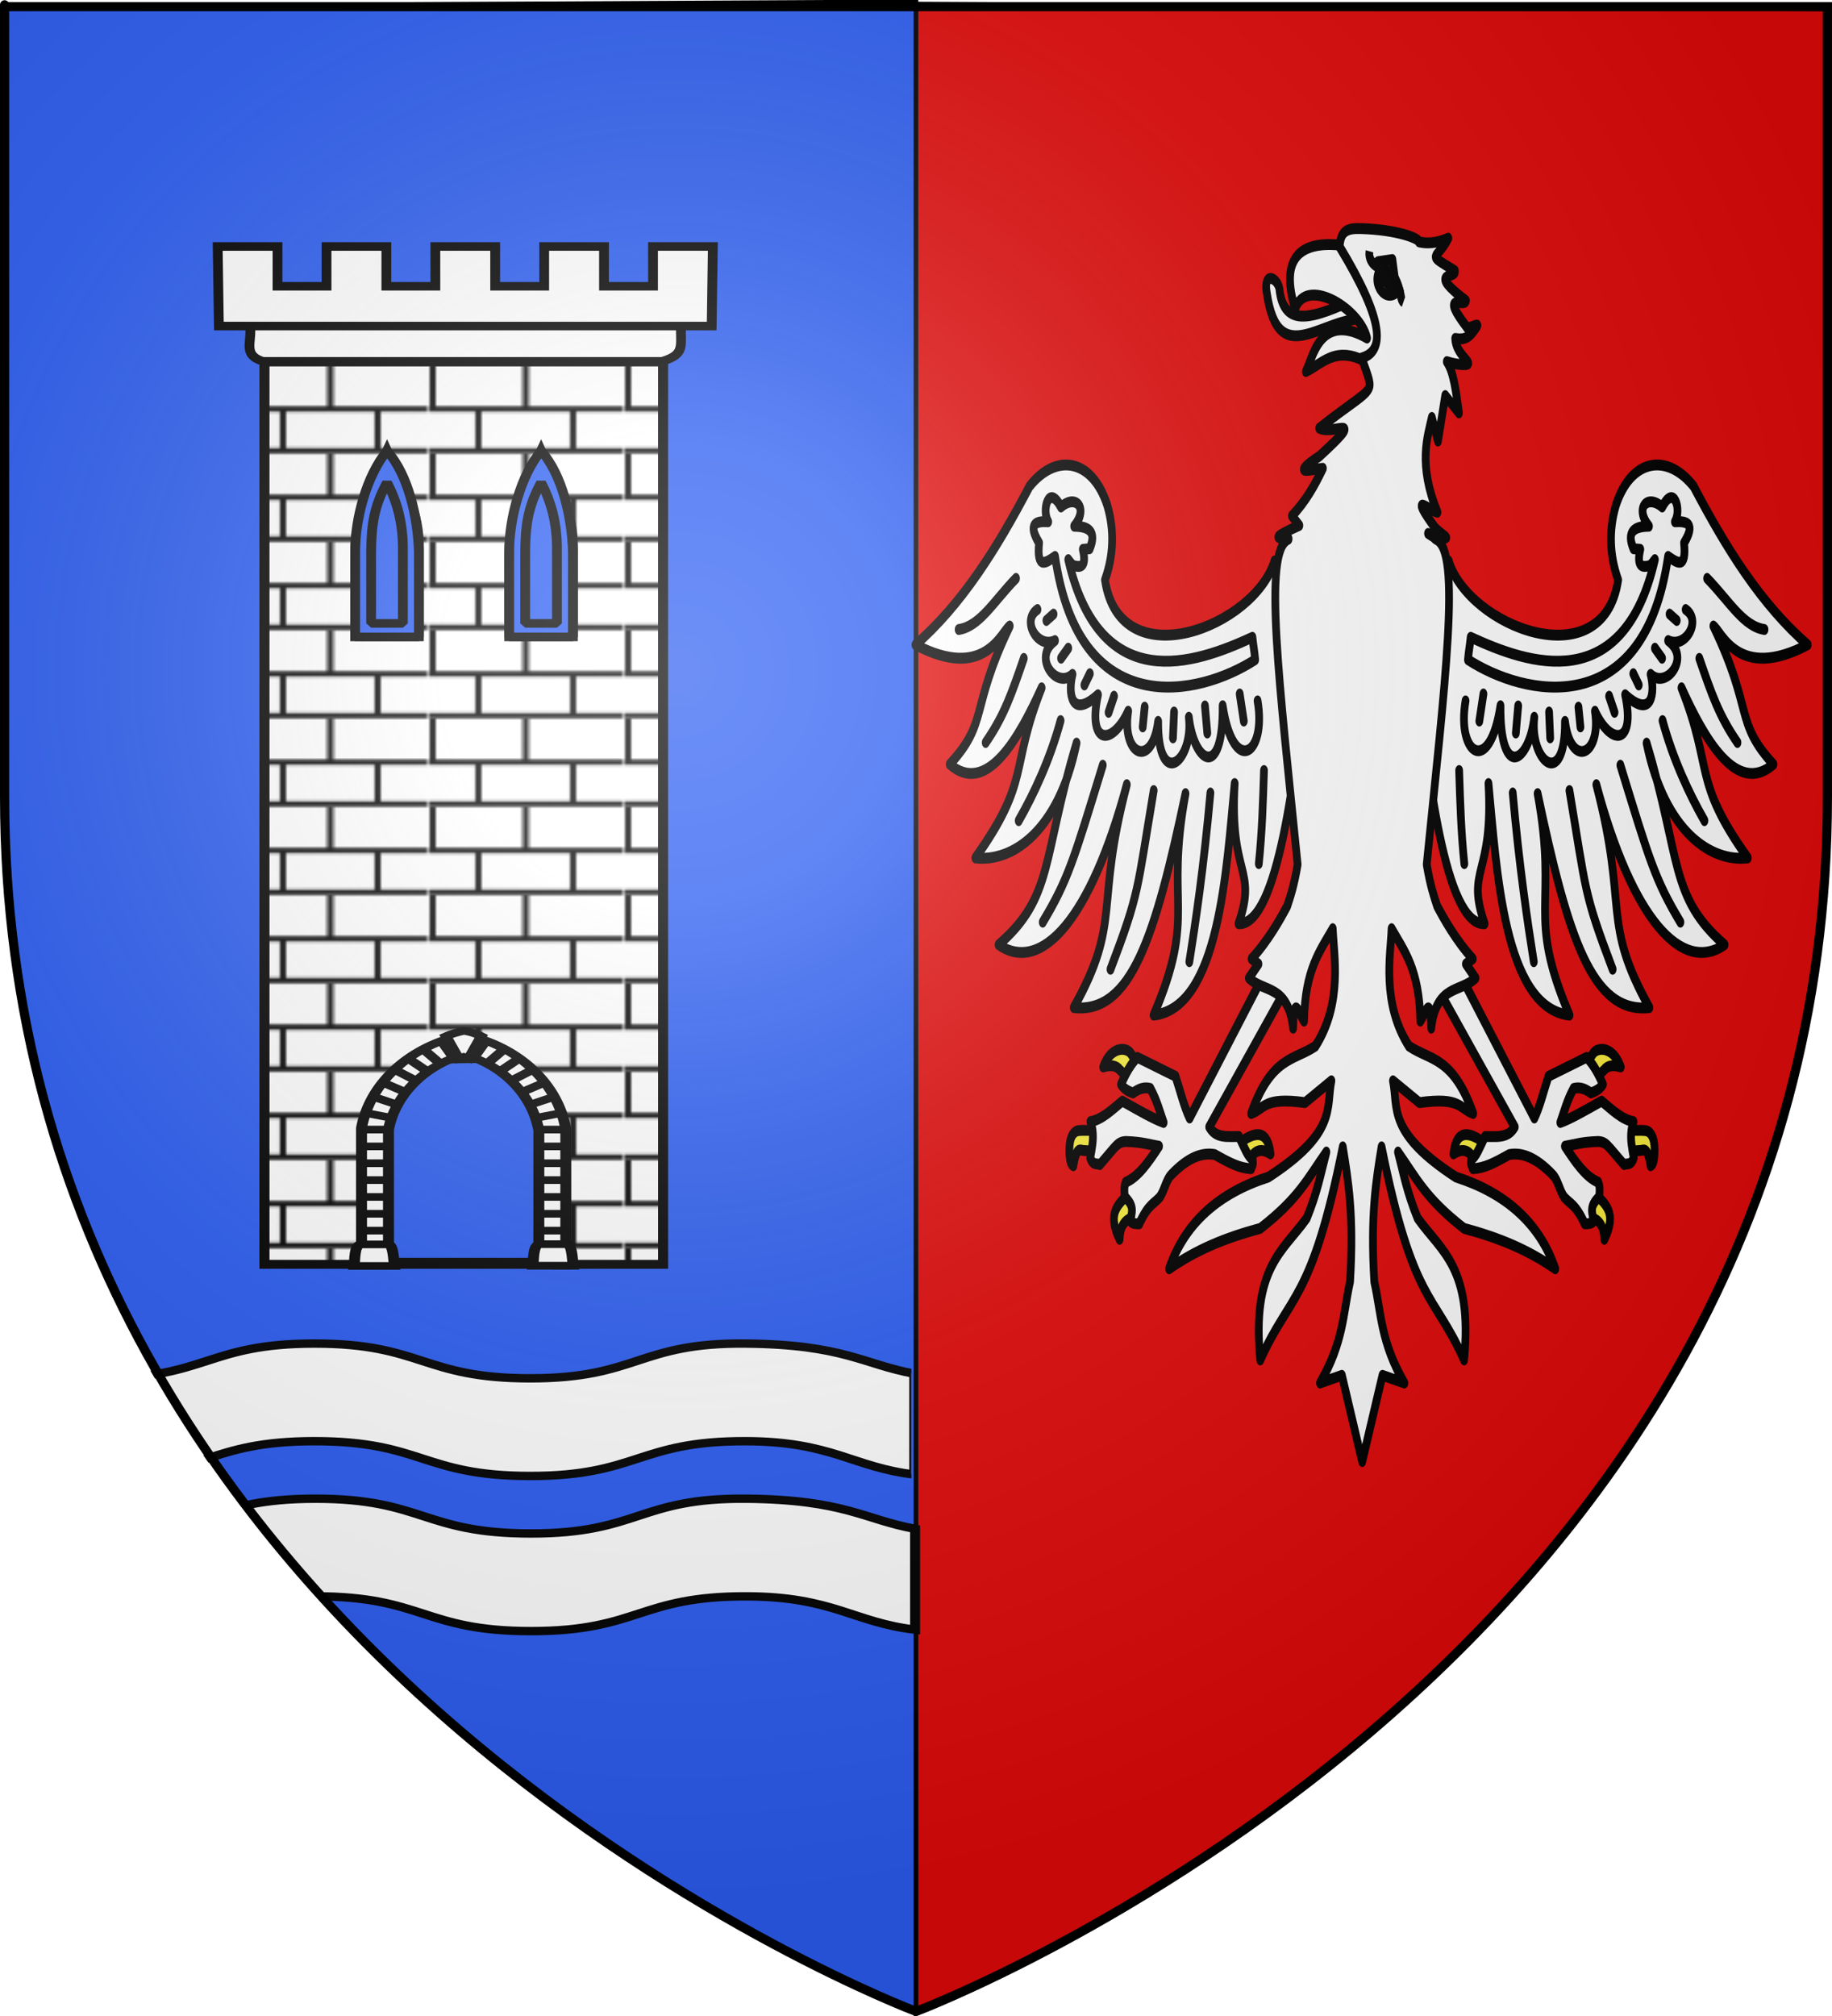 <?xml version="1.0" encoding="UTF-8" standalone="no"?>
<svg
   xmlns:dc="http://purl.org/dc/elements/1.1/"
   xmlns:cc="http://creativecommons.org/ns#"
   xmlns:rdf="http://www.w3.org/1999/02/22-rdf-syntax-ns#"
   xmlns:svg="http://www.w3.org/2000/svg"
   xmlns="http://www.w3.org/2000/svg"
   xmlns:xlink="http://www.w3.org/1999/xlink"
   xmlns:sodipodi="http://sodipodi.sourceforge.net/DTD/sodipodi-0.dtd"
   xmlns:inkscape="http://www.inkscape.org/namespaces/inkscape"
   height="660"
   width="600"
   version="1.0"
   id="svg2"
   sodipodi:version="0.32"
   inkscape:version="0.46"
   sodipodi:docname="Blason Le Châtelet-sur-Sormonne.svg"
   sodipodi:docbase="D:\Mes documents\Renaud-Notre Lapin"
   inkscape:export-filename="/Users/olivier/Desktop/Blason Rouge/Blason_Vide_3D.png"
   inkscape:export-xdpi="144"
   inkscape:export-ydpi="144"
   inkscape:output_extension="org.inkscape.output.svg.inkscape">
  <sodipodi:namedview
     inkscape:window-height="712"
     inkscape:window-width="1024"
     inkscape:pageshadow="2"
     inkscape:pageopacity="0.0"
     guidetolerance="10.0"
     gridtolerance="10.0"
     objecttolerance="10.0"
     borderopacity="1.0"
     bordercolor="#666666"
     pagecolor="#ffffff"
     id="base"
     showgrid="false"
     height="660px"
     inkscape:zoom="0.76799435"
     inkscape:cx="398.34974"
     inkscape:cy="330.08027"
     inkscape:window-x="106"
     inkscape:window-y="270"
     inkscape:current-layer="g9388"
     showguides="true"
     inkscape:guide-bbox="true">
    <sodipodi:guide
       orientation="1,0"
       position="150,425.397"
       id="guide9951" />
  </sodipodi:namedview>
  <desc
     id="desc4">Flag of Canton of Valais (Wallis)</desc>
  <defs
     id="defs6">
    <inkscape:perspective
       sodipodi:type="inkscape:persp3d"
       inkscape:vp_x="0 : 330 : 1"
       inkscape:vp_y="0 : 1000 : 0"
       inkscape:vp_z="600 : 330 : 1"
       inkscape:persp3d-origin="300 : 220 : 1"
       id="perspective35" />
    <linearGradient
       id="linearGradient2893">
      <stop
         style="stop-color:white;stop-opacity:0.314;"
         offset="0"
         id="stop2895" />
      <stop
         id="stop2897"
         offset="0.19"
         style="stop-color:white;stop-opacity:0.251;" />
      <stop
         style="stop-color:#6b6b6b;stop-opacity:0.125;"
         offset="0.6"
         id="stop2901" />
      <stop
         style="stop-color:black;stop-opacity:0.125;"
         offset="1"
         id="stop2899" />
    </linearGradient>
    <linearGradient
       id="linearGradient2885">
      <stop
         id="stop2887"
         offset="0"
         style="stop-color:white;stop-opacity:1;" />
      <stop
         style="stop-color:white;stop-opacity:1;"
         offset="0.229"
         id="stop2891" />
      <stop
         id="stop2889"
         offset="1"
         style="stop-color:black;stop-opacity:1;" />
    </linearGradient>
    <linearGradient
       id="linearGradient2955">
      <stop
         id="stop2867"
         offset="0"
         style="stop-color:#fd0000;stop-opacity:1;" />
      <stop
         style="stop-color:#e77275;stop-opacity:0.659;"
         offset="0.5"
         id="stop2873" />
      <stop
         style="stop-color:black;stop-opacity:0.323;"
         offset="1"
         id="stop2959" />
    </linearGradient>
    <radialGradient
       inkscape:collect="always"
       xlink:href="#linearGradient2955"
       id="radialGradient2961"
       cx="225.524"
       cy="218.901"
       fx="225.524"
       fy="218.901"
       r="300"
       gradientTransform="matrix(-4.167939e-4,2.183,-1.884,-3.599562e-4,615.597,-289.121)"
       gradientUnits="userSpaceOnUse" />
    <polygon
       id="star"
       transform="scale(53,53)"
       points="0,-1 0.588,0.809 -0.951,-0.309 0.951,-0.309 -0.588,0.809 0,-1 " />
    <clipPath
       id="clip">
      <path
         d="M 0,-200 L 0,600 L 300,600 L 300,-200 L 0,-200 z "
         id="path10" />
    </clipPath>
    <radialGradient
       inkscape:collect="always"
       xlink:href="#linearGradient2955"
       id="radialGradient1911"
       gradientUnits="userSpaceOnUse"
       gradientTransform="matrix(-4.167939e-4,2.183,-1.884,-3.599562e-4,615.597,-289.121)"
       cx="225.524"
       cy="218.901"
       fx="225.524"
       fy="218.901"
       r="300" />
    <radialGradient
       inkscape:collect="always"
       xlink:href="#linearGradient2955"
       id="radialGradient2865"
       gradientUnits="userSpaceOnUse"
       gradientTransform="matrix(0,1.749,-1.593,-1.049767e-7,551.788,-191.29)"
       cx="225.524"
       cy="218.901"
       fx="225.524"
       fy="218.901"
       r="300" />
    <radialGradient
       inkscape:collect="always"
       xlink:href="#linearGradient2955"
       id="radialGradient2871"
       gradientUnits="userSpaceOnUse"
       gradientTransform="matrix(0,1.386,-1.323,-5.741131e-8,-158.082,-109.541)"
       cx="225.524"
       cy="218.901"
       fx="225.524"
       fy="218.901"
       r="300" />
    <radialGradient
       inkscape:collect="always"
       xlink:href="#linearGradient2893"
       id="radialGradient3163"
       gradientUnits="userSpaceOnUse"
       gradientTransform="matrix(1.353,0,0,1.349,-77.629,-85.747)"
       cx="221.445"
       cy="226.331"
       fx="221.445"
       fy="226.331"
       r="300" />
    <inkscape:perspective
       sodipodi:type="inkscape:persp3d"
       inkscape:vp_x="0 : 330 : 1"
       inkscape:vp_y="0 : 1000 : 0"
       inkscape:vp_z="600 : 330 : 1"
       inkscape:persp3d-origin="300 : 220 : 1"
       id="perspective2876" />
    <linearGradient
       id="linearGradient2878">
      <stop
         style="stop-color:#ffffff;stop-opacity:0.314"
         offset="0"
         id="stop2880" />
      <stop
         style="stop-color:#ffffff;stop-opacity:0.251"
         offset="0.19"
         id="stop2882" />
      <stop
         style="stop-color:#6b6b6b;stop-opacity:0.125"
         offset="0.6"
         id="stop2884" />
      <stop
         style="stop-color:#000000;stop-opacity:0.125"
         offset="1"
         id="stop2886" />
    </linearGradient>
    <radialGradient
       cx="285.186"
       cy="200.448"
       r="300"
       fx="285.186"
       fy="200.448"
       id="radialGradient2888"
       xlink:href="#linearGradient2893"
       gradientUnits="userSpaceOnUse"
       gradientTransform="matrix(1.551,0,0,1.35,-227.894,-51.264)" />
    <inkscape:perspective
       sodipodi:type="inkscape:persp3d"
       inkscape:vp_x="0 : 330 : 1"
       inkscape:vp_y="0 : 1000 : 0"
       inkscape:vp_z="600 : 330 : 1"
       inkscape:persp3d-origin="300 : 220 : 1"
       id="perspective204" />
    <linearGradient
       id="linearGradient3353">
      <stop
         style="stop-color:#ffffff;stop-opacity:0.314"
         offset="0"
         id="stop3355" />
      <stop
         style="stop-color:#ffffff;stop-opacity:0.251"
         offset="0.19"
         id="stop3357" />
      <stop
         style="stop-color:#6b6b6b;stop-opacity:0.125"
         offset="0.6"
         id="stop3359" />
      <stop
         style="stop-color:#000000;stop-opacity:0.125"
         offset="1"
         id="stop3361" />
    </linearGradient>
    <radialGradient
       cx="285.186"
       cy="200.448"
       r="300"
       fx="285.186"
       fy="200.448"
       id="radialGradient11919"
       xlink:href="#linearGradient2893"
       gradientUnits="userSpaceOnUse"
       gradientTransform="matrix(1.551,0,0,1.35,-227.894,-51.264)" />
    <inkscape:perspective
       id="perspective28"
       inkscape:persp3d-origin="174.71129 : 121.64757 : 1"
       inkscape:vp_z="349.42258 : 182.47136 : 1"
       inkscape:vp_y="0 : 1000 : 0"
       inkscape:vp_x="0 : 182.47136 : 1"
       sodipodi:type="inkscape:persp3d" />
    <inkscape:perspective
       id="perspective14"
       inkscape:persp3d-origin="372.04724 : 350.78739 : 1"
       inkscape:vp_z="744.09448 : 526.18109 : 1"
       inkscape:vp_y="0 : 1000 : 0"
       inkscape:vp_x="0 : 526.18109 : 1"
       sodipodi:type="inkscape:persp3d" />
    <radialGradient
       r="300"
       fy="226.331"
       fx="221.445"
       cy="226.331"
       cx="221.445"
       gradientTransform="matrix(1.353,0,0,1.349,-77.629,-85.747)"
       gradientUnits="userSpaceOnUse"
       id="radialGradient4883"
       xlink:href="#linearGradient2893"
       inkscape:collect="always" />
    <radialGradient
       r="300"
       fy="218.901"
       fx="225.524"
       cy="218.901"
       cx="225.524"
       gradientTransform="matrix(0,1.386,-1.323,-5.741131e-8,-158.082,-109.541)"
       gradientUnits="userSpaceOnUse"
       id="radialGradient4881"
       xlink:href="#linearGradient2955"
       inkscape:collect="always" />
    <radialGradient
       r="300"
       fy="218.901"
       fx="225.524"
       cy="218.901"
       cx="225.524"
       gradientTransform="matrix(0,1.749,-1.593,-1.049767e-7,551.788,-191.29)"
       gradientUnits="userSpaceOnUse"
       id="radialGradient4879"
       xlink:href="#linearGradient2955"
       inkscape:collect="always" />
    <radialGradient
       r="300"
       fy="218.901"
       fx="225.524"
       cy="218.901"
       cx="225.524"
       gradientTransform="matrix(-4.167939e-4,2.183,-1.884,-3.599562e-4,615.597,-289.121)"
       gradientUnits="userSpaceOnUse"
       id="radialGradient4877"
       xlink:href="#linearGradient2955"
       inkscape:collect="always" />
    <clipPath
       id="clipPath4873">
      <path
         id="path4875"
         d="M 0,-200 L 0,600 L 300,600 L 300,-200 L 0,-200 z " />
    </clipPath>
    <polygon
       points="0,-1 0.588,0.809 -0.951,-0.309 0.951,-0.309 -0.588,0.809 0,-1 "
       transform="scale(53,53)"
       id="polygon4871" />
    <radialGradient
       gradientUnits="userSpaceOnUse"
       gradientTransform="matrix(-4.167939e-4,2.183,-1.884,-3.599562e-4,615.597,-289.121)"
       r="300"
       fy="218.901"
       fx="225.524"
       cy="218.901"
       cx="225.524"
       id="radialGradient4869"
       xlink:href="#linearGradient2955"
       inkscape:collect="always" />
    <linearGradient
       id="linearGradient4861">
      <stop
         style="stop-color:#fd0000;stop-opacity:1;"
         offset="0"
         id="stop4863" />
      <stop
         id="stop4865"
         offset="0.5"
         style="stop-color:#e77275;stop-opacity:0.659;" />
      <stop
         id="stop4867"
         offset="1"
         style="stop-color:black;stop-opacity:0.323;" />
    </linearGradient>
    <linearGradient
       id="linearGradient4853">
      <stop
         style="stop-color:white;stop-opacity:1;"
         offset="0"
         id="stop4855" />
      <stop
         id="stop4857"
         offset="0.229"
         style="stop-color:white;stop-opacity:1;" />
      <stop
         style="stop-color:black;stop-opacity:1;"
         offset="1"
         id="stop4859" />
    </linearGradient>
    <linearGradient
       id="linearGradient4843">
      <stop
         id="stop4845"
         offset="0"
         style="stop-color:white;stop-opacity:0.314;" />
      <stop
         style="stop-color:white;stop-opacity:0.251;"
         offset="0.19"
         id="stop4847" />
      <stop
         id="stop4849"
         offset="0.6"
         style="stop-color:#6b6b6b;stop-opacity:0.125;" />
      <stop
         id="stop4851"
         offset="1"
         style="stop-color:black;stop-opacity:0.125;" />
    </linearGradient>
    <inkscape:perspective
       id="perspective41"
       inkscape:persp3d-origin="300 : 220 : 1"
       inkscape:vp_z="600 : 330 : 1"
       inkscape:vp_y="0 : 1000 : 0"
       inkscape:vp_x="0 : 330 : 1"
       sodipodi:type="inkscape:persp3d" />
    <pattern
       id="pattern9749"
       patternTransform="translate(706.076,-110.317)"
       height="32.822"
       width="63.433"
       patternUnits="userSpaceOnUse">
      <path
         id="path9746"
         style="fill:none;fill-opacity:1;fill-rule:evenodd;stroke:#000000;stroke-width:2;stroke-linecap:square;stroke-linejoin:miter;stroke-miterlimit:4;stroke-dasharray:none;stroke-opacity:1;display:inline"
         d="M 1,16.188 L 1,1 M 46.974,16.188 L 46.974,31.822 L 15.959,31.822 L 15.959,16.188 M 31.467,1 L 31.467,16.188 M 1,31.822 L 62.433,31.822 M 1,16.188 L 62.433,16.188"
         sodipodi:nodetypes="cccccccccccc" />
    </pattern>
    <inkscape:perspective
       sodipodi:type="inkscape:persp3d"
       inkscape:vp_x="0 : 330 : 1"
       inkscape:vp_y="0 : 1000 : 0"
       inkscape:vp_z="600 : 330 : 1"
       inkscape:persp3d-origin="300 : 220 : 1"
       id="perspective8673" />
    <linearGradient
       id="linearGradient8676">
      <stop
         style="stop-color:white;stop-opacity:0.314;"
         offset="0"
         id="stop8678" />
      <stop
         id="stop8680"
         offset="0.19"
         style="stop-color:white;stop-opacity:0.251;" />
      <stop
         style="stop-color:#6b6b6b;stop-opacity:0.125;"
         offset="0.6"
         id="stop8682" />
      <stop
         style="stop-color:black;stop-opacity:0.125;"
         offset="1"
         id="stop8684" />
    </linearGradient>
    <radialGradient
       inkscape:collect="always"
       xlink:href="#linearGradient2893"
       id="radialGradient8686"
       gradientUnits="userSpaceOnUse"
       gradientTransform="matrix(1.353,0,0,1.349,-77.629,-85.747)"
       cx="221.445"
       cy="226.331"
       fx="221.445"
       fy="226.331"
       r="300" />
    <g
       id="s">
      <g
         id="c">
        <path
           transform="matrix(0.951,0.309,-0.309,0.951,0,-1)"
           d="M 0,0 L 0,1 L 0.5,1 L 0,0 z"
           id="t" />
        <use
           height="540"
           width="810"
           y="0"
           x="0"
           id="use2144"
           transform="scale(-1,1)"
           xlink:href="#t" />
      </g>
      <g
         id="a">
        <use
           height="540"
           width="810"
           y="0"
           x="0"
           id="use2147"
           transform="matrix(0.309,0.951,-0.951,0.309,0,0)"
           xlink:href="#c" />
        <use
           height="540"
           width="810"
           y="0"
           x="0"
           id="use2149"
           transform="matrix(-0.809,0.588,-0.588,-0.809,0,0)"
           xlink:href="#c" />
      </g>
      <use
         height="540"
         width="810"
         y="0"
         x="0"
         id="use2151"
         transform="scale(-1,1)"
         xlink:href="#a" />
    </g>
    <radialGradient
       r="300"
       fy="226.331"
       fx="221.445"
       cy="226.331"
       cx="221.445"
       gradientTransform="matrix(1.353,0,0,1.349,-77.629,-85.747)"
       gradientUnits="userSpaceOnUse"
       id="radialGradient9332"
       xlink:href="#linearGradient2893"
       inkscape:collect="always" />
    <radialGradient
       r="300"
       fy="218.901"
       fx="225.524"
       cy="218.901"
       cx="225.524"
       gradientTransform="matrix(0,1.386,-1.323,-5.741131e-8,-158.082,-109.541)"
       gradientUnits="userSpaceOnUse"
       id="radialGradient9330"
       xlink:href="#linearGradient2955"
       inkscape:collect="always" />
    <radialGradient
       r="300"
       fy="218.901"
       fx="225.524"
       cy="218.901"
       cx="225.524"
       gradientTransform="matrix(0,1.749,-1.593,-1.049767e-7,551.788,-191.29)"
       gradientUnits="userSpaceOnUse"
       id="radialGradient9328"
       xlink:href="#linearGradient2955"
       inkscape:collect="always" />
    <radialGradient
       r="300"
       fy="218.901"
       fx="225.524"
       cy="218.901"
       cx="225.524"
       gradientTransform="matrix(-4.167939e-4,2.183,-1.884,-3.599562e-4,615.597,-289.121)"
       gradientUnits="userSpaceOnUse"
       id="radialGradient9326"
       xlink:href="#linearGradient2955"
       inkscape:collect="always" />
    <clipPath
       id="clipPath9322">
      <path
         id="path9324"
         d="M 0,-200 L 0,600 L 300,600 L 300,-200 L 0,-200 z " />
    </clipPath>
    <polygon
       points="0,-1 0.588,0.809 -0.951,-0.309 0.951,-0.309 -0.588,0.809 0,-1 "
       transform="scale(53,53)"
       id="polygon9320" />
    <radialGradient
       gradientUnits="userSpaceOnUse"
       gradientTransform="matrix(-4.167939e-4,2.183,-1.884,-3.599562e-4,615.597,-289.121)"
       r="300"
       fy="218.901"
       fx="225.524"
       cy="218.901"
       cx="225.524"
       id="radialGradient9318"
       xlink:href="#linearGradient2955"
       inkscape:collect="always" />
    <linearGradient
       id="linearGradient9310">
      <stop
         style="stop-color:#fd0000;stop-opacity:1;"
         offset="0"
         id="stop9312" />
      <stop
         id="stop9314"
         offset="0.5"
         style="stop-color:#e77275;stop-opacity:0.659;" />
      <stop
         id="stop9316"
         offset="1"
         style="stop-color:black;stop-opacity:0.323;" />
    </linearGradient>
    <linearGradient
       id="linearGradient9302">
      <stop
         style="stop-color:white;stop-opacity:1;"
         offset="0"
         id="stop9304" />
      <stop
         id="stop9306"
         offset="0.229"
         style="stop-color:white;stop-opacity:1;" />
      <stop
         style="stop-color:black;stop-opacity:1;"
         offset="1"
         id="stop9308" />
    </linearGradient>
    <linearGradient
       id="linearGradient9292">
      <stop
         id="stop9294"
         offset="0"
         style="stop-color:white;stop-opacity:0.314;" />
      <stop
         style="stop-color:white;stop-opacity:0.251;"
         offset="0.19"
         id="stop9296" />
      <stop
         id="stop9298"
         offset="0.6"
         style="stop-color:#6b6b6b;stop-opacity:0.125;" />
      <stop
         id="stop9300"
         offset="1"
         style="stop-color:black;stop-opacity:0.125;" />
    </linearGradient>
    <inkscape:perspective
       id="perspective8381"
       inkscape:persp3d-origin="300 : 220 : 1"
       inkscape:vp_z="600 : 330 : 1"
       inkscape:vp_y="0 : 1000 : 0"
       inkscape:vp_x="0 : 330 : 1"
       sodipodi:type="inkscape:persp3d" />
    <pattern
       patternTransform="translate(706.076,-110.317)"
       id="pattern9902"
       xlink:href="#pattern9749"
       inkscape:collect="always" />
    <pattern
       patternTransform="translate(706.076,-110.317)"
       id="pattern9904"
       xlink:href="#pattern9749"
       inkscape:collect="always" />
    <pattern
       patternTransform="translate(706.076,-110.317)"
       id="pattern9906"
       xlink:href="#pattern9749"
       inkscape:collect="always" />
    <pattern
       patternTransform="translate(1455.798,-99.233)"
       id="pattern9961"
       xlink:href="#pattern9902"
       inkscape:collect="always" />
    <pattern
       patternTransform="translate(1455.798,-99.233)"
       id="pattern9963"
       xlink:href="#pattern9904"
       inkscape:collect="always" />
    <pattern
       patternTransform="translate(1455.798,-99.233)"
       id="pattern9965"
       xlink:href="#pattern9906"
       inkscape:collect="always" />
    <pattern
       patternTransform="translate(706.076,-110.317)"
       id="pattern10012"
       xlink:href="#pattern9965"
       inkscape:collect="always" />
    <pattern
       patternTransform="translate(706.076,-110.317)"
       id="pattern10016"
       xlink:href="#pattern9963"
       inkscape:collect="always" />
    <pattern
       patternTransform="translate(706.076,-110.317)"
       id="pattern10019"
       xlink:href="#pattern9961"
       inkscape:collect="always" />
    <pattern
       patternTransform="translate(1010.838,-67.46)"
       id="pattern10121"
       xlink:href="#pattern10012"
       inkscape:collect="always" />
    <pattern
       patternTransform="translate(706.076,-110.317)"
       id="pattern10125"
       xlink:href="#pattern10016"
       inkscape:collect="always" />
    <pattern
       patternTransform="translate(706.076,-110.317)"
       id="pattern10128"
       xlink:href="#pattern10019"
       inkscape:collect="always" />
    <pattern
       patternTransform="translate(676.602,-96.92)"
       id="pattern2488"
       xlink:href="#pattern9749"
       inkscape:collect="always" />
    <radialGradient
       r="300"
       fy="226.331"
       fx="221.445"
       cy="226.331"
       cx="221.445"
       gradientTransform="matrix(1.353,0,0,1.349,-77.629,-85.747)"
       gradientUnits="userSpaceOnUse"
       id="radialGradient10018"
       xlink:href="#linearGradient2893"
       inkscape:collect="always" />
    <linearGradient
       id="linearGradient10008">
      <stop
         id="stop10010"
         offset="0"
         style="stop-color:white;stop-opacity:0.314;" />
      <stop
         style="stop-color:white;stop-opacity:0.251;"
         offset="0.19"
         id="stop10012" />
      <stop
         id="stop10014"
         offset="0.6"
         style="stop-color:#6b6b6b;stop-opacity:0.125;" />
      <stop
         id="stop10016"
         offset="1"
         style="stop-color:black;stop-opacity:0.125;" />
    </linearGradient>
    <inkscape:perspective
       id="perspective121"
       inkscape:persp3d-origin="300 : 220 : 1"
       inkscape:vp_z="600 : 330 : 1"
       inkscape:vp_y="0 : 1000 : 0"
       inkscape:vp_x="0 : 330 : 1"
       sodipodi:type="inkscape:persp3d" />
    <clipPath
       clipPathUnits="userSpaceOnUse"
       id="clipPath10110">
      <path
         id="path10112"
         style="fill:none;fill-opacity:1;fill-rule:evenodd;stroke:#000000;stroke-width:1.5;stroke-linecap:butt;stroke-linejoin:miter;stroke-miterlimit:4;stroke-dasharray:none;stroke-opacity:1;display:inline"
         d="M 591.003,711.241 C 591.003,435.848 591.003,383.443 591.003,53.33 L 292.503,54.918 L 292.503,313.469 C 292.503,598.921 591.003,711.241 591.003,711.241 z"
         sodipodi:nodetypes="ccccc" />
    </clipPath>
    <clipPath
       clipPathUnits="userSpaceOnUse"
       id="clipPath10129">
      <path
         id="path10131"
         style="fill:none;fill-opacity:1;fill-rule:evenodd;stroke:#000000;stroke-width:1.5;stroke-linecap:butt;stroke-linejoin:miter;stroke-miterlimit:4;stroke-dasharray:none;stroke-opacity:1;display:inline"
         d="M 588.132,762.488 C 588.132,487.095 588.132,434.69 588.132,104.577 L 289.632,106.165 L 289.632,364.716 C 289.632,650.168 588.132,762.488 588.132,762.488 z"
         sodipodi:nodetypes="ccccc" />
    </clipPath>
    <inkscape:perspective
       id="perspective66"
       inkscape:persp3d-origin="130 : 86.666667 : 1"
       inkscape:vp_z="260 : 130 : 1"
       inkscape:vp_y="0 : 1000 : 0"
       inkscape:vp_x="0 : 130 : 1"
       sodipodi:type="inkscape:persp3d" />
  </defs>
  <g
     inkscape:groupmode="layer"
     id="layer3"
     inkscape:label="Fond écu"
     style="display:inline">
    <path
       id="path2855"
       style="fill:#2b5df2;fill-opacity:1;fill-rule:evenodd;stroke:#000000;stroke-width:1.5;stroke-linecap:butt;stroke-linejoin:miter;stroke-opacity:1;stroke-miterlimit:4;stroke-dasharray:none"
       d="M 300,658.5 C 300,383.106 300,330.702 300,0.589 L 1.5,2.176 L 1.5,260.728 C 1.5,546.18 300,658.5 300,658.5 z"
       sodipodi:nodetypes="ccccc" />
    <g
       transform="matrix(1.455,0,0,1.378,-185.073,-415.312)"
       id="g3371"
       inkscape:label="Calque 1" />
    <path
       id="path4935"
       style="fill:#e20909;fill-opacity:1;fill-rule:evenodd;stroke:#000000;stroke-width:1.5;stroke-linecap:butt;stroke-linejoin:miter;stroke-miterlimit:4;stroke-dasharray:none;stroke-opacity:1;display:inline"
       d="M 300,659.25 C 300,383.856 300,331.452 300,1.339 L 598.5,2.926 L 598.5,261.478 C 598.5,546.93 300,659.25 300,659.25 z"
       sodipodi:nodetypes="ccccc" />
    <g
       id="g9351"
       transform="translate(-290.959,-63.556)">
      <g
         style="display:inline"
         inkscape:label="Fond écu"
         id="g9353" />
      <g
         inkscape:label="Meubles"
         id="g9355">
        <g
           style="stroke:#000000;stroke-width:2.293;stroke-miterlimit:4;stroke-dasharray:none;stroke-opacity:1"
           id="g3566"
           transform="matrix(1.48,0,0,1.48,1254.404,56.058)" />
        <g
           style="stroke:#000000;stroke-width:2.293;stroke-miterlimit:4;stroke-dasharray:none;stroke-opacity:1"
           id="g3578"
           transform="matrix(1.48,0,0,1.48,1254.404,88.937)" />
        <g
           id="g9388">
          <g
             id="g9924"
             transform="matrix(1,0,0,0.876,-3.175,40.002)"
             style="stroke:#000000;stroke-opacity:1;stroke-width:3.206;stroke-miterlimit:4;stroke-dasharray:none">
            <path
               style="fill:#ffffff;fill-opacity:1;stroke:#000000;stroke-width:3.206;stroke-miterlimit:4;stroke-dasharray:none;stroke-opacity:1"
               d="M 511.278,499.384 L 511.278,162.132 L 380.732,162.132 L 380.732,499.384 L 511.278,499.384 z"
               id="path9662"
               sodipodi:nodetypes="ccccc" />
            <path
               sodipodi:nodetypes="ccccc"
               id="path9759"
               d="M 511.278,499.384 L 511.278,162.132 L 380.732,162.132 L 380.732,499.384 L 511.278,499.384 z"
               style="fill:url(#pattern10121);fill-opacity:1;stroke:#000000;stroke-width:3.206;stroke-miterlimit:4;stroke-dasharray:none;stroke-opacity:1" />
            <path
               style="fill:#ffffff;fill-opacity:1;stroke:#000000;stroke-width:3.206;stroke-miterlimit:4;stroke-dasharray:none;stroke-opacity:1"
               d="M 375.971,148.392 L 517.153,148.392 C 516.935,156.151 518.722,159.322 510.96,161.936 L 380.229,161.936 C 373.304,159.414 376.892,154.567 375.971,148.392 z"
               id="path9664"
               sodipodi:nodetypes="ccccc" />
            <path
               style="fill:#ffffff;fill-opacity:1;stroke:#000000;stroke-width:3.206;stroke-miterlimit:4;stroke-dasharray:none;stroke-opacity:1"
               d="M 365.431,119.005 L 365.82,148.738 L 527.216,148.738 L 527.598,119.005 L 508.007,119.005 L 508.007,133.875 L 491.954,133.875 L 491.954,119.005 L 472.363,119.005 L 472.363,133.875 L 456.31,133.875 L 456.31,119.005 L 436.719,119.005 L 436.719,133.875 L 420.666,133.875 L 420.666,119.005 L 401.075,119.005 L 401.075,133.875 L 385.022,133.875 L 385.022,119.005 L 365.431,119.005 z"
               id="path9666"
               sodipodi:nodetypes="ccccccccccccccccccccc" />
            <path
               sodipodi:nodetypes="cccccz"
               id="rect9756"
               d="M 445.088,422.636 C 456.994,422.327 473.459,422.024 473.459,450.176 L 473.459,498.58 L 417.965,498.58 L 417.965,451.845 C 416.068,421.769 433.182,422.945 445.088,422.636 z"
               style="fill:#2b5df2;fill-opacity:1;fill-rule:evenodd;stroke:#000000;stroke-width:3.206;stroke-linecap:butt;stroke-linejoin:miter;stroke-miterlimit:4;stroke-opacity:1;stroke-dasharray:none" />
            <g
               transform="matrix(0.736,0,0,0.586,398.459,596.47)"
               style="fill:#ffffff;stroke:#000000;stroke-width:4.879;stroke-miterlimit:4;stroke-dasharray:none;stroke-opacity:1"
               id="g9668">
              <path
                 style="fill:#ffffff;fill-opacity:1;stroke:#000000;stroke-width:4.879;stroke-miterlimit:4;stroke-dasharray:none;stroke-opacity:1"
                 d="M 104.029,-164.904 L 110.029,-164.904 L 110.029,-171.25 L 110.029,-251.594 L 110.029,-251.969 L 109.967,-252.344 C 106.431,-280.374 89.939,-303.679 66.685,-311.656 L 64.748,-312.312 L 62.779,-311.656 C 39.691,-303.736 22.84,-280.734 19.154,-252.875 L 19.123,-252.469 L 19.123,-252.062 L 19.123,-171.25 L 19.123,-164.904 L 25.123,-164.904 M 31.123,-164.904 L 31.123,-251.594 C 34.26,-274.532 47.798,-292.642 64.748,-299.438 C 81.783,-292.583 95.045,-274.262 98.029,-251 L 98.029,-164.904"
                 id="path9670"
                 sodipodi:nodetypes="cccccccccccccccccccc" />
              <path
                 id="path9672"
                 style="fill:#ffffff;fill-rule:evenodd;stroke:#000000;stroke-width:4.879;stroke-linecap:butt;stroke-linejoin:miter;stroke-miterlimit:4;stroke-dasharray:none;stroke-opacity:1"
                 d="M 19.162,-176.404 L 31.509,-176.404 M 19.162,-187.147 L 31.509,-187.147 M 19.162,-197.89 L 31.509,-197.89 M 19.162,-208.633 L 31.509,-208.633 M 19.162,-219.376 L 31.509,-219.376 M 19.162,-230.119 L 31.509,-230.119 M 19.162,-240.862 L 31.509,-240.862 M 19.162,-251.605 L 31.509,-251.605 M 20.706,-262.267 L 31.93,-259.181 M 24.073,-272.649 L 35.297,-267.318 M 28.562,-281.629 L 38.664,-275.455 M 33.894,-289.766 L 43.434,-282.751 M 40.067,-296.781 L 48.485,-288.644 M 46.521,-302.954 L 54.097,-293.694 M 54.658,-308.285 L 59.989,-297.623 M 109.989,-176.404 L 97.643,-176.404 M 109.989,-187.147 L 97.643,-187.147 M 109.989,-197.89 L 97.643,-197.89 M 109.989,-208.633 L 97.643,-208.633 M 109.989,-219.376 L 97.643,-219.376 M 109.989,-230.119 L 97.643,-230.119 M 109.989,-240.862 L 97.643,-240.862 M 109.989,-251.605 L 97.643,-251.605 M 108.446,-262.267 L 97.222,-259.181 M 105.079,-272.649 L 93.855,-267.318 M 100.589,-281.629 L 90.488,-275.455 M 95.258,-289.766 L 85.718,-282.751 M 89.085,-296.781 L 80.667,-288.644 M 82.631,-302.954 L 75.055,-293.694 M 74.494,-308.285 L 69.162,-297.623" />
              <g
                 style="fill:#ffffff;stroke:#000000;stroke-width:4.879;stroke-miterlimit:4;stroke-dasharray:none;stroke-opacity:1"
                 id="g9674">
                <path
                   style="fill:#ffffff;fill-opacity:1;fill-rule:evenodd;stroke:#000000;stroke-width:4.879;stroke-linecap:butt;stroke-linejoin:miter;stroke-miterlimit:4;stroke-dasharray:none;stroke-opacity:1"
                   d="M 15.822,-164.619 L 33.78,-164.619 C 33.33,-169.356 33.302,-176.283 31.535,-178.369 L 18.347,-178.369 C 15.881,-176.629 16.243,-169.062 15.822,-164.619 z"
                   id="path9676"
                   sodipodi:nodetypes="ccccc" />
                <path
                   sodipodi:nodetypes="ccccc"
                   id="path9678"
                   d="M 95.372,-164.76 L 113.33,-164.76 C 112.879,-169.497 112.851,-176.424 111.085,-178.509 L 97.897,-178.509 C 95.43,-176.769 95.792,-169.202 95.372,-164.76 z"
                   style="fill:#ffffff;fill-opacity:1;fill-rule:evenodd;stroke:#000000;stroke-width:4.879;stroke-linecap:butt;stroke-linejoin:miter;stroke-miterlimit:4;stroke-dasharray:none;stroke-opacity:1" />
              </g>
              <path
                 style="fill:#ffffff;fill-opacity:1;fill-rule:evenodd;stroke:#000000;stroke-width:4.879;stroke-linecap:butt;stroke-linejoin:miter;stroke-miterlimit:4;stroke-dasharray:none;stroke-opacity:1"
                 d="M 62.331,-296.921 L 64.576,-297.903 L 66.821,-296.921 L 72.433,-311.091 C 70.402,-312.555 68.09,-313.877 64.576,-314.599 C 61.957,-313.646 59.338,-312.766 56.719,-311.091 L 62.331,-296.921 z"
                 id="path9680"
                 sodipodi:nodetypes="ccccccc" />
            </g>
            <g
               id="g9682"
               transform="matrix(1.356,0,0,1.357,-606.105,116.827)"
               style="fill:#2b5df2;stroke:#000000;stroke-opacity:1;stroke-width:2.364;stroke-miterlimit:4;stroke-dasharray:none">
              <g
                 style="fill:#2b5df2;stroke:#000000;stroke-width:2.364;stroke-opacity:1;stroke-miterlimit:4;stroke-dasharray:none"
                 id="g9684"
                 transform="translate(581.933,-235.591)">
                <g
                   transform="matrix(0.949,0,0,0.949,10.978,526.371)"
                   id="g9686"
                   style="fill:#2b5df2;stroke:#000000;stroke-width:2.492;stroke-miterlimit:4;stroke-dasharray:none;stroke-opacity:1">
                  <g
                     transform="matrix(1.56,0,0,1.56,551.725,-247.948)"
                     id="g9688"
                     style="fill:#2b5df2;stroke:#000000;stroke-width:1.598;stroke-miterlimit:4;stroke-dasharray:none;stroke-opacity:1">
                    <path
                       sodipodi:nodetypes="cccccc"
                       style="fill:#2b5df2;fill-opacity:1;stroke:#000000;stroke-width:1.598;stroke-miterlimit:4;stroke-dasharray:none;stroke-opacity:1"
                       d="M -247.78,20.553 L -247.78,36.244 L -237.386,36.244 L -237.386,20.553 C -237.136,12.328 -240.22,7.677 -242.583,1.629 C -244.98,7.605 -247.609,12.475 -247.78,20.553 z"
                       id="path9690" />
                    <path
                       sodipodi:nodetypes="cccccccccccc"
                       id="path9692"
                       d="M -247.78,20.364 L -247.78,36.244 L -237.386,36.244 L -237.386,20.364 C -237.546,14.119 -239.081,6.092 -242.583,1.629 C -245.909,6.28 -247.78,14.168 -247.78,20.364 z M -245.173,20.364 C -245.137,15.148 -244.633,11.846 -242.583,7.508 C -240.975,11.02 -239.925,15.05 -239.993,20.364 L -239.993,33.729 L -245.173,33.729 L -245.173,20.364 z"
                       style="fill:#2b5df2;fill-opacity:1;stroke:#000000;stroke-width:1.598;stroke-linejoin:bevel;stroke-miterlimit:4;stroke-dasharray:none;stroke-opacity:1" />
                  </g>
                  <g
                     transform="matrix(1.56,0,0,1.56,551.725,-213.287)"
                     id="g9694"
                     style="fill:#2b5df2;stroke:#000000;stroke-width:1.598;stroke-miterlimit:4;stroke-dasharray:none;stroke-opacity:1" />
                </g>
              </g>
              <g
                 style="fill:#2b5df2;stroke:#000000;stroke-width:2.364;stroke-opacity:1;stroke-miterlimit:4;stroke-dasharray:none"
                 id="use9696"
                 transform="translate(619.141,-235.591)">
                <g
                   transform="matrix(0.949,0,0,0.949,10.978,526.371)"
                   id="g9839"
                   style="fill:#2b5df2;stroke:#000000;stroke-width:2.492;stroke-miterlimit:4;stroke-dasharray:none;stroke-opacity:1">
                  <g
                     transform="matrix(1.56,0,0,1.56,551.725,-247.948)"
                     id="g9841"
                     style="fill:#2b5df2;stroke:#000000;stroke-width:1.598;stroke-miterlimit:4;stroke-dasharray:none;stroke-opacity:1">
                    <path
                       sodipodi:nodetypes="cccccc"
                       style="fill:#2b5df2;fill-opacity:1;stroke:#000000;stroke-width:1.598;stroke-miterlimit:4;stroke-dasharray:none;stroke-opacity:1"
                       d="M -247.78,20.553 L -247.78,36.244 L -237.386,36.244 L -237.386,20.553 C -237.136,12.328 -240.22,7.677 -242.583,1.629 C -244.98,7.605 -247.609,12.475 -247.78,20.553 z"
                       id="path9843" />
                    <path
                       sodipodi:nodetypes="cccccccccccc"
                       id="path9845"
                       d="M -247.78,20.364 L -247.78,36.244 L -237.386,36.244 L -237.386,20.364 C -237.546,14.119 -239.081,6.092 -242.583,1.629 C -245.909,6.28 -247.78,14.168 -247.78,20.364 z M -245.173,20.364 C -245.137,15.148 -244.633,11.846 -242.583,7.508 C -240.975,11.02 -239.925,15.05 -239.993,20.364 L -239.993,33.729 L -245.173,33.729 L -245.173,20.364 z"
                       style="fill:#2b5df2;fill-opacity:1;stroke:#000000;stroke-width:1.598;stroke-linejoin:bevel;stroke-miterlimit:4;stroke-dasharray:none;stroke-opacity:1" />
                  </g>
                  <g
                     transform="matrix(1.56,0,0,1.56,551.725,-213.287)"
                     id="g9847"
                     style="fill:#2b5df2;stroke:#000000;stroke-width:1.598;stroke-miterlimit:4;stroke-dasharray:none;stroke-opacity:1" />
                </g>
              </g>
            </g>
          </g>
          <g
             id="g10049"
             transform="translate(1.587,11.111)"
             clip-path="url(#clipPath10110)"
             style="stroke:#000000;stroke-opacity:1;stroke-width:3;stroke-miterlimit:4;stroke-dasharray:none">
            <g
               transform="matrix(0.657,0,0,0.552,195.798,453.654)"
               id="g10031"
               style="display:inline;stroke:#000000;stroke-opacity:1;stroke-width:4.982;stroke-miterlimit:4;stroke-dasharray:none">
              <g
                 id="g10033"
                 inkscape:label="Fond écu"
                 style="display:inline;stroke:#000000;stroke-opacity:1;stroke-width:4.982;stroke-miterlimit:4;stroke-dasharray:none">
                <path
                   style="fill:#ffffff;fill-opacity:1;fill-rule:evenodd;stroke:#000000;stroke-width:4.982;stroke-linecap:butt;stroke-linejoin:miter;stroke-miterlimit:4;stroke-dasharray:none;stroke-opacity:1;display:inline"
                   d="M 84.719,162.031 C 38.645,161.768 34.885,176.676 1.584,181.312 L 1.584,238.875 C 36.198,233.89 47.654,219.713 84.719,219.938 C 138.458,220.263 138.447,240.562 192.188,240.562 C 245.928,240.562 245.947,219.938 299.688,219.938 C 353.428,219.938 353.416,240.562 407.156,240.562 C 460.896,240.562 460.885,219.756 514.625,219.938 C 557.618,220.087 568.005,235.452 598.584,239.688 C 598.584,184.913 598.584,208.424 598.584,179.906 C 573.162,174.362 563.591,162.612 514.625,162.031 C 460.887,161.41 460.896,182.656 407.156,182.656 C 353.416,182.656 353.428,162.031 299.688,162.031 C 245.947,162.031 245.928,182.656 192.188,182.656 C 138.447,182.656 138.458,162.338 84.719,162.031 z"
                   id="path10035"
                   sodipodi:nodetypes="cccssssccccsssc" />
              </g>
              <g
                 id="g10037"
                 inkscape:label="Meubles"
                 sodipodi:insensitive="true"
                 style="stroke:#000000;stroke-opacity:1;stroke-width:4.982;stroke-miterlimit:4;stroke-dasharray:none" />
              <g
                 id="g10039"
                 inkscape:label="Reflet final"
                 style="stroke:#000000;stroke-opacity:1;stroke-width:4.982;stroke-miterlimit:4;stroke-dasharray:none" />
              <g
                 id="g10041"
                 inkscape:label="Contour final"
                 style="stroke:#000000;stroke-opacity:1;stroke-width:4.982;stroke-miterlimit:4;stroke-dasharray:none" />
            </g>
          </g>
          <g
             style="display:inline;stroke:#000000;stroke-opacity:1;stroke-width:3;stroke-miterlimit:4;stroke-dasharray:none"
             id="g10096"
             transform="translate(1.315,-39.683)"
             clip-path="url(#clipPath10129)">
            <g
               transform="matrix(0.657,0,0,0.552,195.798,453.654)"
               id="g10098"
               style="display:inline;stroke:#000000;stroke-opacity:1;stroke-width:4.982;stroke-miterlimit:4;stroke-dasharray:none">
              <g
                 id="g10100"
                 inkscape:label="Fond écu"
                 style="display:inline;stroke:#000000;stroke-opacity:1;stroke-width:4.982;stroke-miterlimit:4;stroke-dasharray:none">
                <path
                   style="fill:#ffffff;fill-opacity:1;fill-rule:evenodd;stroke:#000000;stroke-width:4.982;stroke-linecap:butt;stroke-linejoin:miter;stroke-miterlimit:4;stroke-dasharray:none;stroke-opacity:1;display:inline"
                   d="M 84.719,162.031 C 38.645,161.768 34.885,176.676 1.584,181.312 L 1.584,238.875 C 36.198,233.89 47.654,219.713 84.719,219.938 C 138.458,220.263 138.447,240.562 192.188,240.562 C 245.928,240.562 245.947,219.938 299.688,219.938 C 353.428,219.938 353.416,240.562 407.156,240.562 C 460.896,240.562 460.885,219.756 514.625,219.938 C 557.618,220.087 568.005,235.452 598.584,239.688 C 598.584,184.913 598.584,208.424 598.584,179.906 C 573.162,174.362 563.591,162.612 514.625,162.031 C 460.887,161.41 460.896,182.656 407.156,182.656 C 353.416,182.656 353.428,162.031 299.688,162.031 C 245.947,162.031 245.928,182.656 192.188,182.656 C 138.447,182.656 138.458,162.338 84.719,162.031 z"
                   id="path10102"
                   sodipodi:nodetypes="cccssssccccsssc" />
              </g>
              <g
                 id="g10104"
                 inkscape:label="Meubles"
                 sodipodi:insensitive="true"
                 style="stroke:#000000;stroke-opacity:1;stroke-width:4.982;stroke-miterlimit:4;stroke-dasharray:none" />
              <g
                 id="g10106"
                 inkscape:label="Reflet final"
                 style="stroke:#000000;stroke-opacity:1;stroke-width:4.982;stroke-miterlimit:4;stroke-dasharray:none" />
              <g
                 id="g10108"
                 inkscape:label="Contour final"
                 style="stroke:#000000;stroke-opacity:1;stroke-width:4.982;stroke-miterlimit:4;stroke-dasharray:none" />
            </g>
          </g>
          <g
             id="g9381"
             transform="translate(-172.818,165.672)">
            <g
               id="g10344"
               transform="matrix(1.233,0,0,1.735,748.868,-52.57)"
               style="stroke:#000000;stroke-opacity:1;stroke-width:2.051;stroke-miterlimit:4;stroke-dasharray:none">
              <g
                 transform="matrix(-1.007,0,0,1.007,273.333,-2.097)"
                 id="g3182"
                 style="display:inline;stroke:#000000;stroke-opacity:1;stroke-width:2.036;stroke-miterlimit:4;stroke-dasharray:none">
                <path
                   id="path3184"
                   style="fill:#ffffff;fill-opacity:1;fill-rule:nonzero;stroke:#000000;stroke-width:2.036;stroke-linecap:butt;stroke-linejoin:round;marker:none;marker-start:none;marker-mid:none;marker-end:none;stroke-miterlimit:4;stroke-dasharray:none;stroke-dashoffset:0;stroke-opacity:1;visibility:visible;display:inline;overflow:visible"
                   d="M 118.91,78.845 C 113.966,90.992 78.162,101.132 74.213,82.394 C 76.47,77.881 76.765,73.126 74.81,68.387 C 70.747,59.518 61.184,58.65 54.309,64.86 C 45.703,76.484 36.593,86.87 24.221,94.545 C 42.64,101.428 46.756,92.149 49.09,91.022 C 38.494,106.766 43.624,108.922 33.257,116.942 C 42.997,122.944 51.483,112.045 57.506,102.607 C 49.04,117.874 54.77,119.765 40.021,134.477 C 49.335,135.274 61.721,130.033 66.714,112.969 C 57.538,134.683 60.753,141.727 46.147,150.749 C 57.237,156.212 70.34,146.271 79.969,120.758 C 71.409,144.052 78.842,146.119 65.974,162.531 C 80.978,163.703 87.372,149.663 95.454,122.437 C 89.979,143.791 98.533,144.742 87.044,163.942 C 104.337,162.598 106.25,136.666 108.42,120.544 C 107.031,138.114 114.486,136.315 109.441,146.806 C 119.786,147.235 124.526,118.805 127.475,98.534 L 131.928,81.492 L 118.91,78.845 z"
                   sodipodi:nodetypes="cccccccccccccccccccc" />
                <path
                   id="path3186"
                   style="fill:none;fill-opacity:1;fill-rule:nonzero;stroke:#000000;stroke-width:2.036;stroke-linecap:round;stroke-linejoin:round;marker:none;marker-start:none;marker-mid:none;marker-end:none;stroke-miterlimit:4;stroke-dasharray:none;stroke-dashoffset:0;stroke-opacity:1;visibility:visible;display:inline;overflow:visible"
                   d="M 42.742,112.861 C 47.629,107.849 49.633,103.606 52.807,97.095"
                   sodipodi:nodetypes="cc" />
                <path
                   id="path3188"
                   style="fill:none;fill-opacity:1;fill-rule:nonzero;stroke:#000000;stroke-width:2.036;stroke-linecap:round;stroke-linejoin:round;marker:none;marker-start:none;marker-mid:none;marker-end:none;stroke-miterlimit:4;stroke-dasharray:none;stroke-dashoffset:0;stroke-opacity:1;visibility:visible;display:inline;overflow:visible"
                   d="M 62.506,108.755 C 59.749,115.976 55.484,122.488 51.452,127.501"
                   sodipodi:nodetypes="cc" />
                <path
                   id="path3190"
                   style="fill:none;fill-opacity:1;fill-rule:nonzero;stroke:#000000;stroke-width:2.036;stroke-linecap:round;stroke-linejoin:round;marker:none;marker-start:none;marker-mid:none;marker-end:none;stroke-miterlimit:4;stroke-dasharray:none;stroke-dashoffset:0;stroke-opacity:1;visibility:visible;display:inline;overflow:visible"
                   d="M 57.795,146.521 C 64.481,138.605 66.004,134.805 73.632,117.109"
                   sodipodi:nodetypes="cc" />
                <path
                   id="path3192"
                   style="fill:none;fill-opacity:1;fill-rule:nonzero;stroke:#000000;stroke-width:2.036;stroke-linecap:round;stroke-linejoin:round;marker:none;marker-start:none;marker-mid:none;marker-end:none;stroke-miterlimit:4;stroke-dasharray:none;stroke-dashoffset:0;stroke-opacity:1;visibility:visible;display:inline;overflow:visible"
                   d="M 75.67,155.347 C 83.376,140.916 82.607,140.784 87.066,121.859"
                   sodipodi:nodetypes="cc" />
                <path
                   id="path3194"
                   style="fill:none;fill-opacity:1;fill-rule:nonzero;stroke:#000000;stroke-width:2.036;stroke-linecap:round;stroke-linejoin:round;marker:none;marker-start:none;marker-mid:none;marker-end:none;stroke-miterlimit:4;stroke-dasharray:none;stroke-dashoffset:0;stroke-opacity:1;visibility:visible;display:inline;overflow:visible"
                   d="M 96.467,153.928 C 98.041,146.877 100.283,136.245 102.022,122.313"
                   sodipodi:nodetypes="cc" />
                <path
                   id="path3196"
                   style="fill:none;fill-opacity:1;fill-rule:nonzero;stroke:#000000;stroke-width:2.036;stroke-linecap:round;stroke-linejoin:round;marker:none;marker-start:none;marker-mid:none;marker-end:none;stroke-miterlimit:4;stroke-dasharray:none;stroke-dashoffset:0;stroke-opacity:1;visibility:visible;display:inline;overflow:visible"
                   d="M 114.793,135.549 C 115.65,129.735 115.894,123.921 116.16,118.107"
                   sodipodi:nodetypes="cc" />
                <path
                   id="path3198"
                   style="fill:#ffffff;fill-opacity:1;fill-rule:nonzero;stroke:#000000;stroke-width:2.036;stroke-linecap:round;stroke-linejoin:round;marker:none;marker-start:none;marker-mid:none;marker-end:none;stroke-miterlimit:4;stroke-dasharray:none;stroke-dashoffset:0;stroke-opacity:1;visibility:visible;display:inline;overflow:visible"
                   d="M 113.111,93.14 C 113.474,95.506 113.537,95.167 113.832,97.347 C 99.161,104.093 67.411,109.338 61.044,77.984 C 58.612,79.2 56.143,80.493 56.836,75.46 C 53.73,71.793 56.011,71.358 59.241,71.493 C 57.468,69.346 59.358,64.288 62.606,68.728 C 66.476,66.261 69.944,68.871 66.092,72.334 C 69.932,72.36 72.085,73.323 70.179,76.541 L 68.376,76.662 C 69.437,79.995 67.84,80.138 65.731,79.667 L 64.529,78.585 C 72.904,104.368 97.83,98.146 113.111,93.14 z"
                   sodipodi:nodetypes="cccccccccccc" />
                <path
                   id="path3200"
                   style="fill:none;fill-opacity:1;fill-rule:nonzero;stroke:#000000;stroke-width:2.036;stroke-linecap:round;stroke-linejoin:round;marker:none;marker-start:none;marker-mid:none;marker-end:none;stroke-miterlimit:4;stroke-dasharray:none;stroke-dashoffset:0;stroke-opacity:1;visibility:visible;display:inline;overflow:visible"
                   d="M 56.406,87.936 C 52.052,89.994 56.557,95.407 61.033,93.755 C 54.969,97.034 61.647,102.958 65.646,100.081 C 64.47,103.399 65.136,108.647 72.367,103.908 C 69.512,113.568 76.297,113.408 80.335,106.993 C 78.546,115.355 86.684,117.838 88.239,108.901 C 88.133,121.913 97.639,116.512 96.337,108.12 C 97.714,116.814 105.416,119.997 105.257,105.967 C 108.083,119.32 116.889,115.16 114.468,105.06"
                   sodipodi:nodetypes="ccccccccc" />
                <path
                   id="path3202"
                   style="fill:none;fill-opacity:1;fill-rule:nonzero;stroke:#000000;stroke-width:2.036;stroke-linecap:round;stroke-linejoin:round;marker:none;marker-start:none;marker-mid:none;marker-end:none;stroke-miterlimit:4;stroke-dasharray:none;stroke-dashoffset:0;stroke-opacity:1;visibility:visible;display:inline;overflow:visible"
                   d="M 109.755,103.763 L 110.832,108.836"
                   sodipodi:nodetypes="cc" />
                <path
                   id="path3204"
                   style="fill:none;fill-opacity:1;fill-rule:nonzero;stroke:#000000;stroke-width:2.036;stroke-linecap:round;stroke-linejoin:round;marker:none;marker-start:none;marker-mid:none;marker-end:none;stroke-miterlimit:4;stroke-dasharray:none;stroke-dashoffset:0;stroke-opacity:1;visibility:visible;display:inline;overflow:visible"
                   d="M 50.746,82.1 C 44.793,86.459 41.231,91.074 35.611,91.686"
                   sodipodi:nodetypes="cc" />
                <path
                   id="path3206"
                   style="fill:none;fill-opacity:1;fill-rule:nonzero;stroke:#000000;stroke-width:2.036;stroke-linecap:round;stroke-linejoin:round;marker:none;marker-start:none;marker-mid:none;marker-end:none;stroke-miterlimit:4;stroke-dasharray:none;stroke-dashoffset:0;stroke-opacity:1;visibility:visible;display:inline;overflow:visible"
                   d="M 100.583,106.003 L 101.204,111.076"
                   sodipodi:nodetypes="cc" />
                <path
                   id="path3208"
                   style="fill:none;fill-opacity:1;fill-rule:nonzero;stroke:#000000;stroke-width:2.036;stroke-linecap:round;stroke-linejoin:round;marker:none;marker-start:none;marker-mid:none;marker-end:none;stroke-miterlimit:4;stroke-dasharray:none;stroke-dashoffset:0;stroke-opacity:1;visibility:visible;display:inline;overflow:visible"
                   d="M 92.435,107.142 L 92.145,111.988"
                   sodipodi:nodetypes="cc" />
                <path
                   id="path3210"
                   style="fill:none;fill-opacity:1;fill-rule:nonzero;stroke:#000000;stroke-width:2.036;stroke-linecap:round;stroke-linejoin:round;marker:none;marker-start:none;marker-mid:none;marker-end:none;stroke-miterlimit:4;stroke-dasharray:none;stroke-dashoffset:0;stroke-opacity:1;visibility:visible;display:inline;overflow:visible"
                   d="M 84.687,106.231 L 84.169,109.937"
                   sodipodi:nodetypes="cc" />
                <path
                   id="path3212"
                   style="fill:none;fill-opacity:1;fill-rule:nonzero;stroke:#000000;stroke-width:2.036;stroke-linecap:round;stroke-linejoin:round;marker:none;marker-start:none;marker-mid:none;marker-end:none;stroke-miterlimit:4;stroke-dasharray:none;stroke-dashoffset:0;stroke-opacity:1;visibility:visible;display:inline;overflow:visible"
                   d="M 76.598,104.18 L 75.168,107.202"
                   sodipodi:nodetypes="cc" />
                <path
                   id="path3214"
                   style="fill:none;fill-opacity:1;fill-rule:nonzero;stroke:#000000;stroke-width:2.036;stroke-linecap:round;stroke-linejoin:round;marker:none;marker-start:none;marker-mid:none;marker-end:none;stroke-miterlimit:4;stroke-dasharray:none;stroke-dashoffset:0;stroke-opacity:1;visibility:visible;display:inline;overflow:visible"
                   d="M 70.217,99.964 L 68.787,102.075"
                   sodipodi:nodetypes="cc" />
                <path
                   id="path3216"
                   style="fill:none;fill-opacity:1;fill-rule:nonzero;stroke:#000000;stroke-width:2.036;stroke-linecap:round;stroke-linejoin:round;marker:none;marker-start:none;marker-mid:none;marker-end:none;stroke-miterlimit:4;stroke-dasharray:none;stroke-dashoffset:0;stroke-opacity:1;visibility:visible;display:inline;overflow:visible"
                   d="M 64.52,95.179 L 62.635,97.062"
                   sodipodi:nodetypes="cc" />
                <path
                   id="path3218"
                   style="fill:none;fill-opacity:1;fill-rule:nonzero;stroke:#000000;stroke-width:2.036;stroke-linecap:round;stroke-linejoin:round;marker:none;marker-start:none;marker-mid:none;marker-end:none;stroke-miterlimit:4;stroke-dasharray:none;stroke-dashoffset:0;stroke-opacity:1;visibility:visible;display:inline;overflow:visible"
                   d="M 60.646,88.798 L 58.761,89.998"
                   sodipodi:nodetypes="cc" />
              </g>
              <g
                 transform="matrix(1.007,0,0,1.007,-12.446,-2.097)"
                 id="g3162"
                 style="stroke:#000000;stroke-opacity:1;stroke-width:2.036;stroke-miterlimit:4;stroke-dasharray:none">
                <path
                   id="path2764"
                   style="fill:#ffffff;fill-opacity:1;fill-rule:nonzero;stroke:#000000;stroke-width:2.036;stroke-linecap:butt;stroke-linejoin:round;marker:none;marker-start:none;marker-mid:none;marker-end:none;stroke-miterlimit:4;stroke-dasharray:none;stroke-dashoffset:0;stroke-opacity:1;visibility:visible;display:inline;overflow:visible"
                   d="M 118.91,78.845 C 113.966,90.992 78.162,101.132 74.213,82.394 C 76.47,77.881 76.765,73.126 74.81,68.387 C 70.747,59.518 61.184,58.65 54.309,64.86 C 45.703,76.484 36.593,86.87 24.221,94.545 C 42.64,101.428 46.756,92.149 49.09,91.022 C 38.494,106.766 43.624,108.922 33.257,116.942 C 42.997,122.944 51.483,112.045 57.506,102.607 C 49.04,117.874 54.77,119.765 40.021,134.477 C 49.335,135.274 61.721,130.033 66.714,112.969 C 57.538,134.683 60.753,141.727 46.147,150.749 C 57.237,156.212 70.34,146.271 79.969,120.758 C 71.409,144.052 78.842,146.119 65.974,162.531 C 80.978,163.703 87.372,149.663 95.454,122.437 C 89.979,143.791 98.533,144.742 87.044,163.942 C 104.337,162.598 106.25,136.666 108.42,120.544 C 107.031,138.114 114.486,136.315 109.441,146.806 C 119.786,147.235 124.526,118.805 127.475,98.534 L 131.928,81.492 L 118.91,78.845 z"
                   sodipodi:nodetypes="cccccccccccccccccccc" />
                <path
                   id="path23256"
                   style="fill:none;fill-opacity:1;fill-rule:nonzero;stroke:#000000;stroke-width:2.036;stroke-linecap:round;stroke-linejoin:round;marker:none;marker-start:none;marker-mid:none;marker-end:none;stroke-miterlimit:4;stroke-dasharray:none;stroke-dashoffset:0;stroke-opacity:1;visibility:visible;display:inline;overflow:visible"
                   d="M 42.742,112.861 C 47.629,107.849 49.633,103.606 52.807,97.095"
                   sodipodi:nodetypes="cc" />
                <path
                   id="path23258"
                   style="fill:none;fill-opacity:1;fill-rule:nonzero;stroke:#000000;stroke-width:2.036;stroke-linecap:round;stroke-linejoin:round;marker:none;marker-start:none;marker-mid:none;marker-end:none;stroke-miterlimit:4;stroke-dasharray:none;stroke-dashoffset:0;stroke-opacity:1;visibility:visible;display:inline;overflow:visible"
                   d="M 62.506,108.755 C 59.749,115.976 55.484,122.488 51.452,127.501"
                   sodipodi:nodetypes="cc" />
                <path
                   id="path23260"
                   style="fill:none;fill-opacity:1;fill-rule:nonzero;stroke:#000000;stroke-width:2.036;stroke-linecap:round;stroke-linejoin:round;marker:none;marker-start:none;marker-mid:none;marker-end:none;stroke-miterlimit:4;stroke-dasharray:none;stroke-dashoffset:0;stroke-opacity:1;visibility:visible;display:inline;overflow:visible"
                   d="M 57.795,146.521 C 64.481,138.605 66.004,134.805 73.632,117.109"
                   sodipodi:nodetypes="cc" />
                <path
                   id="path23262"
                   style="fill:none;fill-opacity:1;fill-rule:nonzero;stroke:#000000;stroke-width:2.036;stroke-linecap:round;stroke-linejoin:round;marker:none;marker-start:none;marker-mid:none;marker-end:none;stroke-miterlimit:4;stroke-dasharray:none;stroke-dashoffset:0;stroke-opacity:1;visibility:visible;display:inline;overflow:visible"
                   d="M 75.67,155.347 C 83.376,140.916 82.607,140.784 87.066,121.859"
                   sodipodi:nodetypes="cc" />
                <path
                   id="path23264"
                   style="fill:none;fill-opacity:1;fill-rule:nonzero;stroke:#000000;stroke-width:2.036;stroke-linecap:round;stroke-linejoin:round;marker:none;marker-start:none;marker-mid:none;marker-end:none;stroke-miterlimit:4;stroke-dasharray:none;stroke-dashoffset:0;stroke-opacity:1;visibility:visible;display:inline;overflow:visible"
                   d="M 96.467,153.928 C 98.041,146.877 100.283,136.245 102.022,122.313"
                   sodipodi:nodetypes="cc" />
                <path
                   id="path23266"
                   style="fill:none;fill-opacity:1;fill-rule:nonzero;stroke:#000000;stroke-width:2.036;stroke-linecap:round;stroke-linejoin:round;marker:none;marker-start:none;marker-mid:none;marker-end:none;stroke-miterlimit:4;stroke-dasharray:none;stroke-dashoffset:0;stroke-opacity:1;visibility:visible;display:inline;overflow:visible"
                   d="M 114.793,135.549 C 115.65,129.735 115.894,123.921 116.16,118.107"
                   sodipodi:nodetypes="cc" />
                <path
                   id="path25038"
                   style="fill:#ffffff;fill-opacity:1;fill-rule:nonzero;stroke:#000000;stroke-width:2.036;stroke-linecap:round;stroke-linejoin:round;marker:none;marker-start:none;marker-mid:none;marker-end:none;stroke-miterlimit:4;stroke-dasharray:none;stroke-dashoffset:0;stroke-opacity:1;visibility:visible;display:inline;overflow:visible"
                   d="M 113.111,93.14 C 113.474,95.506 113.537,95.167 113.832,97.347 C 99.161,104.093 67.411,109.338 61.044,77.984 C 58.612,79.2 56.143,80.493 56.836,75.46 C 53.73,71.793 56.011,71.358 59.241,71.493 C 57.468,69.346 59.358,64.288 62.606,68.728 C 66.476,66.261 69.944,68.871 66.092,72.334 C 69.932,72.36 72.085,73.323 70.179,76.541 L 68.376,76.662 C 69.437,79.995 67.84,80.138 65.731,79.667 L 64.529,78.585 C 72.904,104.368 97.83,98.146 113.111,93.14 z"
                   sodipodi:nodetypes="cccccccccccc" />
                <path
                   id="path25925"
                   style="fill:none;fill-opacity:1;fill-rule:nonzero;stroke:#000000;stroke-width:2.036;stroke-linecap:round;stroke-linejoin:round;marker:none;marker-start:none;marker-mid:none;marker-end:none;stroke-miterlimit:4;stroke-dasharray:none;stroke-dashoffset:0;stroke-opacity:1;visibility:visible;display:inline;overflow:visible"
                   d="M 56.406,87.936 C 52.052,89.994 56.557,95.407 61.033,93.755 C 54.969,97.034 61.647,102.958 65.646,100.081 C 64.47,103.399 65.136,108.647 72.367,103.908 C 69.512,113.568 76.297,113.408 80.335,106.993 C 78.546,115.355 86.684,117.838 88.239,108.901 C 88.133,121.913 97.639,116.512 96.337,108.12 C 97.714,116.814 105.416,119.997 105.257,105.967 C 108.083,119.32 116.889,115.16 114.468,105.06"
                   sodipodi:nodetypes="ccccccccc" />
                <path
                   id="path25941"
                   style="fill:none;fill-opacity:1;fill-rule:nonzero;stroke:#000000;stroke-width:2.036;stroke-linecap:round;stroke-linejoin:round;marker:none;marker-start:none;marker-mid:none;marker-end:none;stroke-miterlimit:4;stroke-dasharray:none;stroke-dashoffset:0;stroke-opacity:1;visibility:visible;display:inline;overflow:visible"
                   d="M 109.755,103.763 L 110.832,108.836"
                   sodipodi:nodetypes="cc" />
                <path
                   id="path23254"
                   style="fill:none;fill-opacity:1;fill-rule:nonzero;stroke:#000000;stroke-width:2.036;stroke-linecap:round;stroke-linejoin:round;marker:none;marker-start:none;marker-mid:none;marker-end:none;stroke-miterlimit:4;stroke-dasharray:none;stroke-dashoffset:0;stroke-opacity:1;visibility:visible;display:inline;overflow:visible"
                   d="M 50.746,82.1 C 44.793,86.459 41.231,91.074 35.611,91.686"
                   sodipodi:nodetypes="cc" />
                <path
                   id="path3148"
                   style="fill:none;fill-opacity:1;fill-rule:nonzero;stroke:#000000;stroke-width:2.036;stroke-linecap:round;stroke-linejoin:round;marker:none;marker-start:none;marker-mid:none;marker-end:none;stroke-miterlimit:4;stroke-dasharray:none;stroke-dashoffset:0;stroke-opacity:1;visibility:visible;display:inline;overflow:visible"
                   d="M 100.583,106.003 L 101.204,111.076"
                   sodipodi:nodetypes="cc" />
                <path
                   id="path3150"
                   style="fill:none;fill-opacity:1;fill-rule:nonzero;stroke:#000000;stroke-width:2.036;stroke-linecap:round;stroke-linejoin:round;marker:none;marker-start:none;marker-mid:none;marker-end:none;stroke-miterlimit:4;stroke-dasharray:none;stroke-dashoffset:0;stroke-opacity:1;visibility:visible;display:inline;overflow:visible"
                   d="M 92.435,107.142 L 92.145,111.988"
                   sodipodi:nodetypes="cc" />
                <path
                   id="path3152"
                   style="fill:none;fill-opacity:1;fill-rule:nonzero;stroke:#000000;stroke-width:2.036;stroke-linecap:round;stroke-linejoin:round;marker:none;marker-start:none;marker-mid:none;marker-end:none;stroke-miterlimit:4;stroke-dasharray:none;stroke-dashoffset:0;stroke-opacity:1;visibility:visible;display:inline;overflow:visible"
                   d="M 84.687,106.231 L 84.169,109.937"
                   sodipodi:nodetypes="cc" />
                <path
                   id="path3154"
                   style="fill:none;fill-opacity:1;fill-rule:nonzero;stroke:#000000;stroke-width:2.036;stroke-linecap:round;stroke-linejoin:round;marker:none;marker-start:none;marker-mid:none;marker-end:none;stroke-miterlimit:4;stroke-dasharray:none;stroke-dashoffset:0;stroke-opacity:1;visibility:visible;display:inline;overflow:visible"
                   d="M 76.598,104.18 L 75.168,107.202"
                   sodipodi:nodetypes="cc" />
                <path
                   id="path3156"
                   style="fill:none;fill-opacity:1;fill-rule:nonzero;stroke:#000000;stroke-width:2.036;stroke-linecap:round;stroke-linejoin:round;marker:none;marker-start:none;marker-mid:none;marker-end:none;stroke-miterlimit:4;stroke-dasharray:none;stroke-dashoffset:0;stroke-opacity:1;visibility:visible;display:inline;overflow:visible"
                   d="M 70.217,99.964 L 68.787,102.075"
                   sodipodi:nodetypes="cc" />
                <path
                   id="path3158"
                   style="fill:none;fill-opacity:1;fill-rule:nonzero;stroke:#000000;stroke-width:2.036;stroke-linecap:round;stroke-linejoin:round;marker:none;marker-start:none;marker-mid:none;marker-end:none;stroke-miterlimit:4;stroke-dasharray:none;stroke-dashoffset:0;stroke-opacity:1;visibility:visible;display:inline;overflow:visible"
                   d="M 64.52,95.179 L 62.635,97.062"
                   sodipodi:nodetypes="cc" />
                <path
                   id="path3160"
                   style="fill:none;fill-opacity:1;fill-rule:nonzero;stroke:#000000;stroke-width:2.036;stroke-linecap:round;stroke-linejoin:round;marker:none;marker-start:none;marker-mid:none;marker-end:none;stroke-miterlimit:4;stroke-dasharray:none;stroke-dashoffset:0;stroke-opacity:1;visibility:visible;display:inline;overflow:visible"
                   d="M 60.646,88.798 L 58.761,89.998"
                   sodipodi:nodetypes="cc" />
              </g>
              <g
                 id="g9369"
                 style="stroke:#000000;stroke-opacity:1;stroke-width:2.051;stroke-miterlimit:4;stroke-dasharray:none">
                <path
                   id="path6333"
                   style="fill:#fcef3c;fill-opacity:1;fill-rule:nonzero;stroke:#000000;stroke-width:2.051;stroke-linecap:round;stroke-linejoin:round;marker:none;marker-start:none;marker-mid:none;marker-end:none;stroke-miterlimit:4;stroke-dasharray:none;stroke-dashoffset:0;stroke-opacity:1;visibility:visible;display:inline;overflow:visible"
                   d="M 60.771,188.732 C 60.787,188.634 60.924,184.734 60.921,184.768 C 60.919,184.801 55.85,184.634 54.976,184.82 C 53.483,185.139 52.63,186.669 52.868,189.356 C 53.004,190.247 53.095,191.184 53.895,191.411 C 54.706,187.68 55.691,188.513 56.551,188.526 C 57.59,188.542 60.755,188.829 60.771,188.732 z" />
                <path
                   id="path8112"
                   style="fill:#fcef3c;fill-opacity:1;fill-rule:nonzero;stroke:#000000;stroke-width:2.051;stroke-linecap:round;stroke-linejoin:round;marker:none;marker-start:none;marker-mid:none;marker-end:none;stroke-miterlimit:4;stroke-dasharray:none;stroke-dashoffset:0;stroke-opacity:1;visibility:visible;display:inline;overflow:visible"
                   d="M 71.688,172.532 L 69.024,175.196 L 66.299,173.38 C 65.408,172.521 63.855,172.315 61.819,172.775 C 63.902,168.731 68.271,168.945 69.327,170.413 L 71.688,172.532 z" />
                <path
                   id="path9884"
                   style="fill:#fcef3c;fill-opacity:1;fill-rule:nonzero;stroke:#000000;stroke-width:2.051;stroke-linecap:round;stroke-linejoin:round;marker:none;marker-start:none;marker-mid:none;marker-end:none;stroke-miterlimit:4;stroke-dasharray:none;stroke-dashoffset:0;stroke-opacity:1;visibility:visible;display:inline;overflow:visible"
                   d="M 70.961,200.868 C 73.166,200.333 71.778,194.331 68.842,196.509 C 65.906,198.686 62.683,200.229 66.178,205.288 C 66.355,201.634 68.757,201.403 70.961,200.868 z" />
                <path
                   id="path11656"
                   style="fill:#fcef3c;fill-opacity:1;fill-rule:nonzero;stroke:#000000;stroke-width:2.051;stroke-linecap:round;stroke-linejoin:round;marker:none;marker-start:none;marker-mid:none;marker-end:none;stroke-miterlimit:4;stroke-dasharray:none;stroke-dashoffset:0;stroke-opacity:1;visibility:visible;display:inline;overflow:visible"
                   d="M 97.601,187.366 C 102.756,184.406 105.625,185.038 106.26,189.182 C 103.52,187.864 101.737,188.672 100.447,190.575" />
              </g>
              <path
                 id="path5446"
                 style="fill:#ffffff;fill-opacity:1;fill-rule:nonzero;stroke:#000000;stroke-width:2.051;stroke-linecap:round;stroke-linejoin:round;marker:none;marker-start:none;marker-mid:none;marker-end:none;stroke-miterlimit:4;stroke-dasharray:none;stroke-dashoffset:0;stroke-opacity:1;visibility:visible;display:inline;overflow:visible"
                 d="M 111.648,156.367 L 105.836,153.461 L 84.766,182.401 C 83.33,180.331 82.244,177.211 81.012,174.53 L 70.911,170.969 C 69.375,172.025 67.863,173.846 66.552,176.054 C 67.471,177.038 68.608,177.365 69.75,177.679 C 71.284,176.844 72.818,176.524 74.352,176.831 C 76.228,179.323 76.816,181.171 77.864,183.249 C 75.021,182.506 71.509,181.071 66.901,179.224 C 64.36,180.721 61.606,182.664 58.424,183.092 C 58.706,183.654 58.883,184.203 58.983,184.742 C 59.314,186.531 58.788,188.214 58.368,189.909 C 59.09,191.442 60.198,190.913 60.94,191.191 C 65.31,187.624 65.571,186.919 67.842,186.832 C 72.406,186.95 73.93,187.406 76.653,187.729 C 74.147,190.431 71.246,193.51 67.813,194.511 C 67.326,195.304 67.378,196.276 67.571,197.296 C 70.49,199.246 69.153,200.357 69.095,201.882 C 69.429,202.332 70.389,202.365 71.396,202.367 C 73.773,198.681 75.13,198.734 76.895,197.296 C 78.151,195.878 78.532,194.132 79.807,193.174 C 84.143,189.92 87.995,188.839 91.476,189.304 C 95.668,190.993 98.117,191.852 101.113,191.968 C 101.215,191.364 101.803,191.562 101.491,190.13 C 100.28,189.943 99.069,187.536 97.858,185.892 C 94.942,185.87 91.801,186.295 89.973,184.097 L 111.648,156.367 z" />
              <g
                 id="g9375"
                 style="stroke:#000000;stroke-opacity:1;stroke-width:2.051;stroke-miterlimit:4;stroke-dasharray:none">
                <path
                   id="path12561"
                   style="fill:#fcef3c;fill-opacity:1;fill-rule:nonzero;stroke:#000000;stroke-width:2.051;stroke-linecap:round;stroke-linejoin:round;marker:none;marker-start:none;marker-mid:none;marker-end:none;stroke-miterlimit:4;stroke-dasharray:none;stroke-dashoffset:0;stroke-opacity:1;visibility:visible;display:inline;overflow:visible"
                   d="M 200.336,188.732 C 200.32,188.634 200.184,184.734 200.186,184.768 C 200.189,184.801 205.258,184.634 206.132,184.82 C 207.624,185.139 208.477,186.669 208.24,189.356 C 208.103,190.247 208.012,191.184 207.212,191.411 C 206.401,187.68 205.417,188.513 204.557,188.526 C 203.517,188.542 200.352,188.829 200.336,188.732 z" />
                <path
                   id="path12563"
                   style="fill:#fcef3c;fill-opacity:1;fill-rule:nonzero;stroke:#000000;stroke-width:2.051;stroke-linecap:round;stroke-linejoin:round;marker:none;marker-start:none;marker-mid:none;marker-end:none;stroke-miterlimit:4;stroke-dasharray:none;stroke-dashoffset:0;stroke-opacity:1;visibility:visible;display:inline;overflow:visible"
                   d="M 189.419,172.532 L 192.083,175.196 L 194.808,173.38 C 195.699,172.521 197.252,172.315 199.288,172.775 C 197.205,168.731 192.836,168.945 191.781,170.413 L 189.419,172.532 z" />
                <path
                   id="path12565"
                   style="fill:#fcef3c;fill-opacity:1;fill-rule:nonzero;stroke:#000000;stroke-width:2.051;stroke-linecap:round;stroke-linejoin:round;marker:none;marker-start:none;marker-mid:none;marker-end:none;stroke-miterlimit:4;stroke-dasharray:none;stroke-dashoffset:0;stroke-opacity:1;visibility:visible;display:inline;overflow:visible"
                   d="M 190.146,200.868 C 187.942,200.333 189.329,194.331 192.265,196.509 C 195.201,198.686 198.425,200.229 194.929,205.288 C 194.752,201.634 192.35,201.403 190.146,200.868 z" />
                <path
                   id="path12567"
                   style="fill:#fcef3c;fill-opacity:1;fill-rule:nonzero;stroke:#000000;stroke-width:2.051;stroke-linecap:round;stroke-linejoin:round;marker:none;marker-start:none;marker-mid:none;marker-end:none;stroke-miterlimit:4;stroke-dasharray:none;stroke-dashoffset:0;stroke-opacity:1;visibility:visible;display:inline;overflow:visible"
                   d="M 163.506,187.366 C 158.351,184.406 155.482,185.038 154.848,189.182 C 157.587,187.864 159.37,188.672 160.66,190.575" />
              </g>
              <path
                 id="path12569"
                 style="fill:#ffffff;fill-opacity:1;fill-rule:nonzero;stroke:#000000;stroke-width:2.051;stroke-linecap:round;stroke-linejoin:round;marker:none;marker-start:none;marker-mid:none;marker-end:none;stroke-miterlimit:4;stroke-dasharray:none;stroke-dashoffset:0;stroke-opacity:1;visibility:visible;display:inline;overflow:visible"
                 d="M 149.459,156.367 L 155.272,153.461 L 176.342,182.401 C 177.777,180.331 178.863,177.211 180.095,174.53 L 190.196,170.969 C 191.732,172.025 193.244,173.846 194.555,176.054 C 193.637,177.038 192.499,177.365 191.357,177.679 C 189.823,176.844 188.289,176.524 186.755,176.831 C 184.879,179.323 184.291,181.171 183.244,183.249 C 186.086,182.506 189.599,181.071 194.207,179.224 C 196.748,180.721 199.501,182.664 202.683,183.092 C 202.402,183.654 202.224,184.203 202.124,184.742 C 201.793,186.531 202.319,188.214 202.739,189.909 C 202.017,191.442 200.909,190.913 200.167,191.191 C 195.798,187.624 195.537,186.919 193.265,186.832 C 188.701,186.95 187.177,187.406 184.455,187.729 C 186.96,190.431 189.861,193.51 193.294,194.511 C 193.781,195.304 193.729,196.276 193.537,197.296 C 190.618,199.246 191.954,200.357 192.013,201.882 C 191.678,202.332 190.719,202.365 189.712,202.367 C 187.334,198.681 185.977,198.734 184.213,197.296 C 182.956,195.878 182.576,194.132 181.3,193.174 C 176.965,189.92 173.113,188.839 169.631,189.304 C 165.439,190.993 162.991,191.852 159.994,191.968 C 159.892,191.364 159.304,191.562 159.616,190.13 C 160.827,189.943 162.038,187.536 163.249,185.892 C 166.166,185.87 169.306,186.295 171.135,184.097 L 149.459,156.367 z" />
              <path
                 sodipodi:nodetypes="ccccc"
                 id="path32275"
                 style="fill:#ffffff;fill-opacity:1;fill-rule:nonzero;stroke:#000000;stroke-width:2.051;stroke-linecap:butt;stroke-linejoin:round;marker:none;marker-start:none;marker-mid:none;marker-end:none;stroke-miterlimit:4;stroke-dasharray:none;stroke-dashoffset:0;stroke-opacity:1;visibility:visible;display:inline;overflow:visible"
                 d="M 131.642,31.636 C 133.253,32.163 134.071,26.386 129.844,27.526 C 117.684,31.541 109.696,33.569 108.609,25.899 C 108.029,23.802 104.267,22.597 105.27,26.755 C 108.415,41.778 120.112,31.064 131.642,31.636 z" />
              <path
                 sodipodi:nodetypes="ccccccc"
                 id="path31388"
                 style="fill:#ffffff;fill-opacity:1;fill-rule:nonzero;stroke:#000000;stroke-width:2.051;stroke-linecap:round;stroke-linejoin:round;marker:none;marker-start:none;marker-mid:none;marker-end:none;stroke-miterlimit:4;stroke-dasharray:none;stroke-dashoffset:0;stroke-opacity:1;visibility:visible;display:inline;overflow:visible"
                 d="M 141.147,22.559 L 134.554,41.054 C 124.334,35.744 120.38,39.987 115.639,41.558 C 117.455,39.216 119.271,30.078 131.899,35.232 C 129.985,29.562 115.497,23.522 112.805,29.752 C 109.063,20.931 112.979,16.91 124.535,17.679 L 141.147,22.559 z" />
              <path
                 d="M 113.918,70.595 C 102.959,74.095 111.628,72.415 111.043,73.177 C 104.198,75.369 108.62,100.254 113.464,134.57 C 112.536,138.462 111.608,140.438 110.679,142.441 C 109.091,144.531 105.914,148.704 101.234,152.371 L 103.051,153.339 L 100.508,156.003 C 104.615,158.788 111.009,157.226 112.254,165.449 C 112.464,158.713 113.727,162.6 115.16,164.117 C 115.391,154.369 119.463,150.856 122.788,146.679 C 123.048,151.646 125.536,160.689 118.187,168.839 C 112.441,171.594 106.562,170.766 101.113,181.554 C 104.868,180.585 104.354,178.422 115.402,179.495 L 122.425,175.378 C 120.976,180.49 124.102,185.069 105.715,193.542 C 92.714,196.513 83.601,202.076 79.317,210.858 C 86.415,207.331 93.921,205.078 103.535,203.229 C 113.697,197.591 115.949,194.01 121.093,188.819 C 119.631,192.758 118.835,196.163 115.886,201.292 C 109.7,207.478 101.181,210.581 103.535,228.053 C 111.325,215.559 117.136,217.366 125.452,187.85 C 126.907,194.306 128.448,200.543 127.39,213.28 C 125.493,219.35 125.734,224.566 119.398,232.412 L 125.21,230.959 L 130.605,247.234 L 136,230.959 L 141.812,232.412 C 135.475,224.566 135.717,219.35 133.82,213.28 C 132.761,200.543 134.303,194.306 135.757,187.85 C 144.074,217.366 149.884,215.559 157.675,228.053 C 160.029,210.581 151.51,207.478 145.324,201.292 C 142.375,196.163 141.578,192.758 140.117,188.819 C 145.261,194.01 147.512,197.591 157.675,203.229 C 167.289,205.078 174.794,207.331 181.893,210.858 C 177.609,202.076 168.495,196.513 155.495,193.542 C 137.108,185.069 140.234,180.49 138.785,175.378 L 145.808,179.495 C 156.856,178.422 156.342,180.585 160.097,181.554 C 154.648,170.766 148.769,171.594 143.023,168.839 C 135.673,160.689 138.162,151.646 138.421,146.679 C 141.747,150.856 145.819,154.369 146.05,164.117 C 147.483,162.6 148.746,158.713 148.956,165.449 C 150.201,157.226 156.595,158.788 160.702,156.003 L 158.159,153.339 L 159.976,152.371 C 155.296,148.704 152.119,144.531 150.53,142.441 C 149.602,140.438 148.674,138.462 147.745,134.57 C 152.59,100.254 157.012,75.369 150.167,73.177 C 148.668,72.375 151.654,73.737 148.097,72.101 C 155.987,73.683 152.433,72.907 149.966,71.023 C 142.653,63.834 148.519,67.836 150.601,68.107 C 145.33,58.919 148.036,53.759 149.11,50.216 L 150.737,54.669 L 152.67,46.085 L 156.302,49.36 C 155.569,45.552 154.916,41.605 153.088,39.674 C 156.137,40.366 158.301,40.323 158.675,40.141 C 159.469,39.753 155.465,38.067 155.314,35.307 C 157.915,35.601 159.165,35.169 161.146,32.966 C 161.751,32.293 158.32,33.686 158.468,33.248 C 150.902,26.211 157.883,29.575 158.167,28.175 C 147.445,22.313 155.751,24.223 155.22,22.524 C 147.252,19.001 150.229,20.863 153.483,16.384 C 151.657,16.904 149.053,17.631 145.685,17.079 C 145.71,16.404 139.691,14.763 130.296,14.574 C 127.014,14.508 124.839,14.763 124.621,18.021 C 136.681,32.178 136.58,37.725 130.444,38.999 C 131.899,41.905 132.928,43.602 132.49,44.512 C 131.753,46.045 127.806,47.38 119.2,52.246 C 123.252,53.653 132.076,49.11 119.237,57.53 C 110.845,61.497 117.385,59.93 120.169,59.806 C 118.109,62.865 115.765,65.898 111.949,68.797 L 113.918,70.595 z"
                 style="fill:#ffffff;fill-opacity:1;fill-rule:nonzero;stroke:#000000;stroke-width:2.051;stroke-linecap:butt;stroke-linejoin:round;marker:none;marker-start:none;marker-mid:none;marker-end:none;stroke-miterlimit:4;stroke-dasharray:none;stroke-dashoffset:0;stroke-opacity:1;visibility:visible;display:inline;overflow:visible"
                 id="path13458" />
              <path
                 id="rect17052"
                 style="fill:#ffffff;fill-opacity:1;fill-rule:nonzero;stroke:#000000;stroke-width:2.051;stroke-linejoin:round;stroke-miterlimit:4;stroke-dasharray:none;stroke-opacity:1"
                 d="M 134.747,20.828 L 138.626,20.416 L 139.282,23.943 L 135.44,24.641 L 134.747,20.828 z" />
              <g
                 transform="matrix(0.19,0,0,0.19,13.39,11.705)"
                 id="g6662"
                 style="stroke:#000000;stroke-opacity:1;stroke-width:10.767;stroke-miterlimit:4;stroke-dasharray:none">
                <path
                   style="fill:none;fill-rule:evenodd;stroke:#000000;stroke-width:10.767;stroke-linecap:butt;stroke-linejoin:miter;stroke-miterlimit:4;stroke-dasharray:none;stroke-opacity:1"
                   d="M 643.723,54.68 C 654.306,55.502 663.988,61.92 668.933,75.631 C 651.218,92.293 626.991,68.505 643.723,54.68 z"
                   id="path4873"
                   sodipodi:nodetypes="ccc" />
                <path
                   style="fill:none;fill-rule:evenodd;stroke:#000000;stroke-width:10.767;stroke-linecap:butt;stroke-linejoin:miter;stroke-miterlimit:4;stroke-dasharray:none;stroke-opacity:1"
                   d="M 627.08,37.648 C 625.72,44.456 630.373,51.868 644.752,54.988"
                   id="path5760"
                   sodipodi:nodetypes="cc" />
                <path
                   style="fill:none;fill-rule:evenodd;stroke:#000000;stroke-width:10.767;stroke-linecap:butt;stroke-linejoin:miter;stroke-miterlimit:4;stroke-dasharray:none;stroke-opacity:1"
                   d="M 668.68,75.285 C 671.624,80.644 670.615,86.021 674.666,87.948"
                   id="path5763"
                   sodipodi:nodetypes="cc" />
                <path
                   style="fill:none;fill-rule:evenodd;stroke:#000000;stroke-width:10.767;stroke-linecap:butt;stroke-linejoin:miter;stroke-miterlimit:4;stroke-dasharray:none;stroke-opacity:1"
                   d="M 651.205,56.406 C 644.425,64.874 653.152,78.058 663.983,66.997"
                   id="path5765"
                   sodipodi:nodetypes="cc" />
              </g>
            </g>
          </g>
        </g>
      </g>
      <g
         inkscape:label="Reflet final"
         id="g9384" />
      <g
         inkscape:label="Contour final"
         id="g9386" />
    </g>
  </g>
  <g
     inkscape:groupmode="layer"
     id="layer4"
     inkscape:label="Meubles"
     sodipodi:insensitive="true" />
  <g
     inkscape:groupmode="layer"
     id="layer2"
     inkscape:label="Reflet final"
     sodipodi:insensitive="true">
    <path
       sodipodi:nodetypes="cccccc"
       d="M 300,658.5 C 300,658.5 598.5,546.18 598.5,260.728 C 598.5,-24.723 598.5,2.176 598.5,2.176 L 1.5,2.176 L 1.5,260.728 C 1.5,546.18 300,658.5 300,658.5 z "
       style="opacity:1;fill:url(#radialGradient3163);fill-opacity:1;fill-rule:evenodd;stroke:none;stroke-width:1px;stroke-linecap:butt;stroke-linejoin:miter;stroke-opacity:1"
       id="path2875"
       inkscape:export-xdpi="144"
       inkscape:export-ydpi="144" />
  </g>
  <g
     inkscape:groupmode="layer"
     id="layer1"
     inkscape:label="Contour final"
     sodipodi:insensitive="true">
    <path
       sodipodi:nodetypes="cccccc"
       d="M 300,658.5 C 300,658.5 1.5,546.18 1.5,260.728 C 1.5,-24.723 1.5,2.176 1.5,2.176 L 598.5,2.176 L 598.5,260.728 C 598.5,546.18 300,658.5 300,658.5 z "
       style="opacity:1;fill:none;fill-opacity:1;fill-rule:evenodd;stroke:#000000;stroke-width:3;stroke-linecap:butt;stroke-linejoin:miter;stroke-miterlimit:4;stroke-dasharray:none;stroke-opacity:1"
       id="path1411"
       inkscape:export-xdpi="144"
       inkscape:export-ydpi="144" />
  </g>
</svg>
